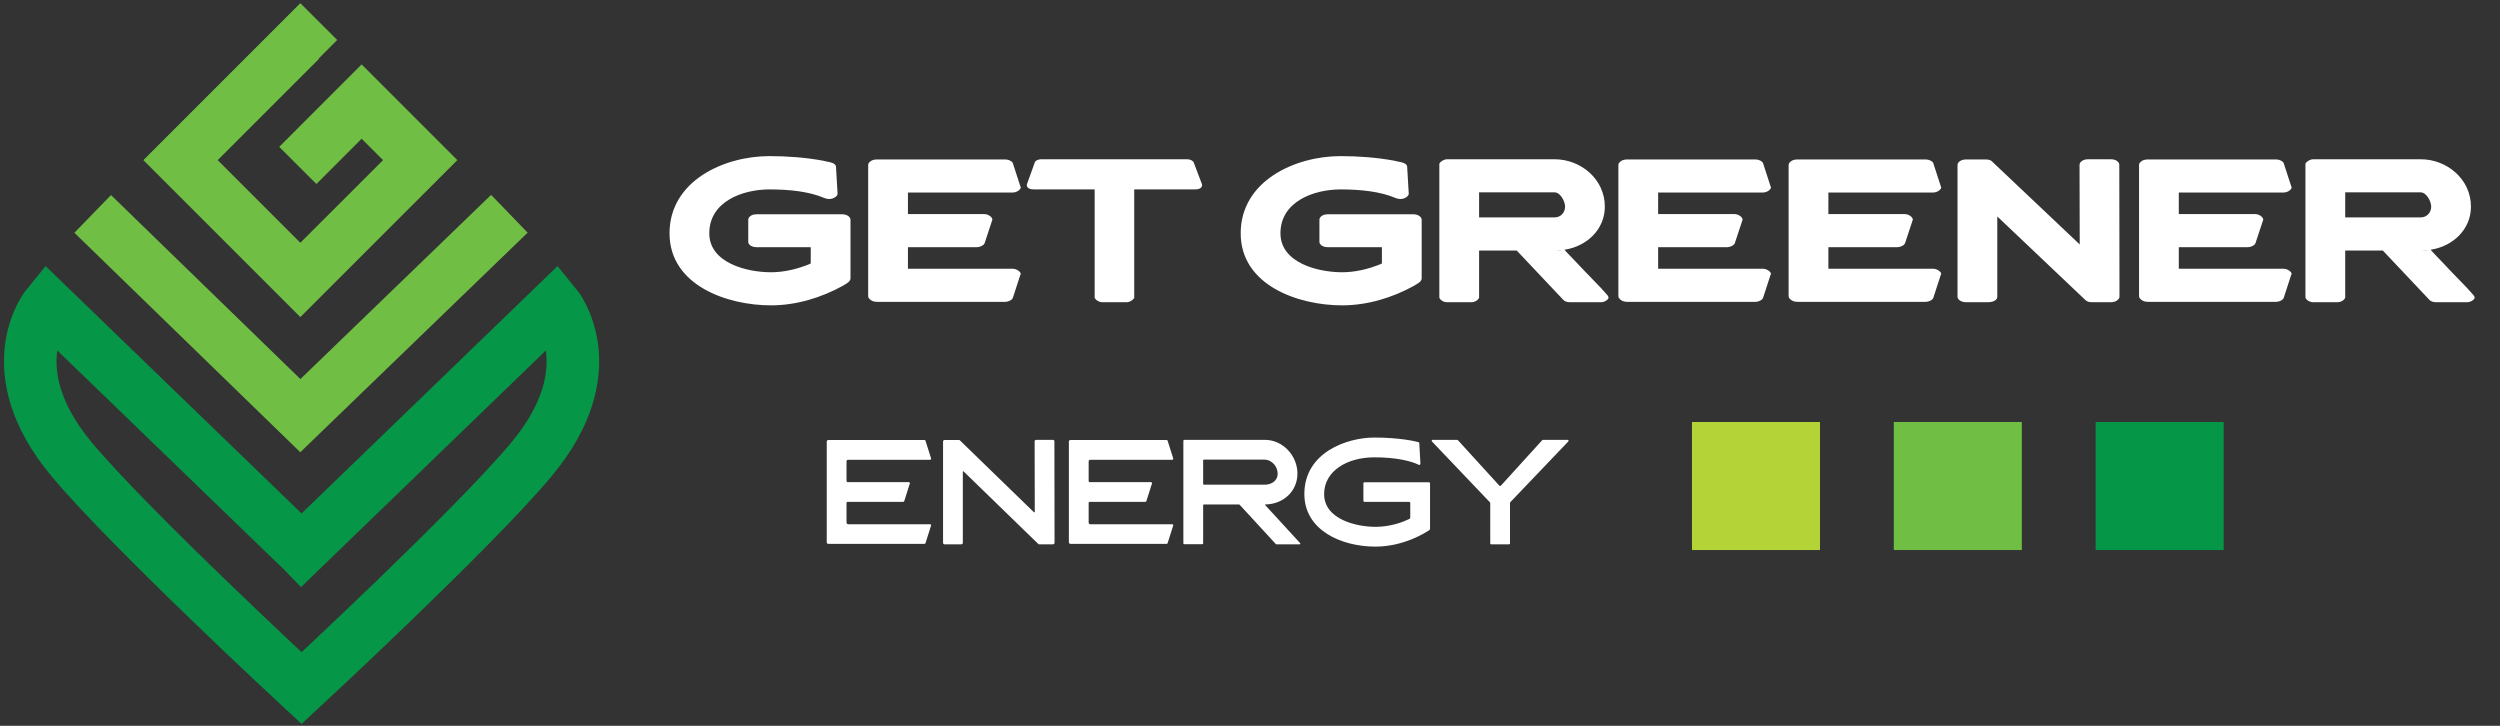 <svg xmlns="http://www.w3.org/2000/svg" width="248" height="72" viewBox="0 0 248 72" fill="none"><rect x="0" y="0" width="248" height="72" fill="#333333" stroke="none"/><path d="M50.531 21.206L29.794 41.232L9.195 21.22" stroke="#70BF44" stroke-width="5.213" stroke-miterlimit="10"></path><path d="M31.609 5.81L29.794 4L17.909 15.885L29.794 27.769L41.683 15.885L35.873 10.075L29.543 16.411" stroke="#70BF44" stroke-width="5.213" stroke-miterlimit="10"></path><path d="M29.86 68.195L29.922 68.252C29.922 68.252 46.834 52.6 52.687 45.61C60.297 36.526 55.094 30.229 55.094 30.229L29.917 54.557M29.917 54.557L31.732 56.424M29.917 54.557H29.912L4.736 30.229C4.736 30.229 -0.467 36.526 7.143 45.61C13 52.6 29.908 68.252 29.908 68.252L29.969 68.195" stroke="#069648" stroke-width="5.213" stroke-miterlimit="10"></path><path d="M220.586 41.864H207.887V54.563H220.586V41.864Z" fill="#069648"></path><path d="M200.565 41.864H187.865V54.563H200.565V41.864Z" fill="#70BF44"></path><path d="M180.544 41.864H167.845V54.563H180.544V41.864Z" fill="#B3D336"></path><path d="M80.425 26.134V24.521H75.043C74.499 24.521 74.227 24.21 74.227 24.016V21.782C74.227 21.568 74.499 21.257 75.043 21.257H83.553C84.078 21.257 84.369 21.568 84.369 21.782V27.61C84.369 27.727 84.311 27.863 84.155 27.999C84.019 28.115 83.805 28.213 83.65 28.329C81.474 29.534 78.987 30.291 76.481 30.291C72.129 30.291 66.417 28.31 66.417 23.142C66.417 17.954 71.799 15.487 76.325 15.487C78.074 15.487 79.92 15.623 81.61 15.934C81.746 15.973 81.882 15.992 82.037 16.031C82.309 16.07 82.931 16.186 82.931 16.555L83.087 19.217C83.106 19.411 82.737 19.742 82.271 19.742C82.018 19.742 81.843 19.664 81.785 19.645C80.289 19.003 78.346 18.79 76.325 18.79C73.664 18.79 70.361 19.994 70.361 23.142C70.361 26.075 74.072 27.008 76.481 27.008C77.783 27.008 79.065 26.697 80.269 26.211C80.328 26.192 80.386 26.153 80.425 26.134ZM90.067 24.521V26.658H100.442C100.888 26.658 101.258 26.989 101.258 27.163C101.258 27.202 101.238 27.222 101.219 27.261L100.48 29.534C100.442 29.709 100.092 29.942 99.703 29.942H87.016C86.531 29.942 86.317 29.728 86.239 29.631C86.142 29.553 86.123 29.437 86.123 29.359V16.381C86.123 16.303 86.142 16.186 86.239 16.108C86.317 16.011 86.531 15.817 87.016 15.817H99.703C100.092 15.817 100.442 16.031 100.48 16.206L101.219 18.479C101.238 18.518 101.258 18.556 101.258 18.595C101.258 18.79 100.888 19.101 100.442 19.101H90.067V21.238H97.644C98.071 21.238 98.44 21.568 98.44 21.762V21.801L97.683 24.094C97.644 24.288 97.275 24.521 96.886 24.521H90.067ZM108.591 29.514V18.79H102.568C101.771 18.79 101.849 18.323 101.869 18.285L102.646 16.128C102.665 15.992 102.918 15.798 103.326 15.798H117.742C118.13 15.798 118.383 15.992 118.422 16.128L119.238 18.285C119.257 18.323 119.335 18.79 118.538 18.79H112.515V29.514C112.515 29.65 112.146 29.981 111.758 29.981H109.349C108.941 29.981 108.591 29.65 108.591 29.514ZM137.085 26.134V24.521H131.703C131.159 24.521 130.887 24.21 130.887 24.016V21.782C130.887 21.568 131.159 21.257 131.703 21.257H140.213C140.738 21.257 141.029 21.568 141.029 21.782V27.61C141.029 27.727 140.971 27.863 140.815 27.999C140.679 28.115 140.466 28.213 140.31 28.329C138.134 29.534 135.647 30.291 133.141 30.291C128.789 30.291 123.077 28.31 123.077 23.142C123.077 17.954 128.459 15.487 132.986 15.487C134.734 15.487 136.58 15.623 138.27 15.934C138.406 15.973 138.542 15.992 138.698 16.031C138.97 16.07 139.591 16.186 139.591 16.555L139.747 19.217C139.766 19.411 139.397 19.742 138.931 19.742C138.678 19.742 138.503 19.664 138.445 19.645C136.949 19.003 135.006 18.79 132.986 18.79C130.324 18.79 127.021 19.994 127.021 23.142C127.021 26.075 130.732 27.008 133.141 27.008C134.443 27.008 135.725 26.697 136.93 26.211C136.988 26.192 137.046 26.153 137.085 26.134ZM154.829 24.832V24.813C154.654 24.832 154.479 24.832 154.285 24.851L154.829 24.832ZM150.457 24.851H146.727V29.495C146.727 29.65 146.416 29.981 145.95 29.981H143.56C143.094 29.981 142.783 29.65 142.783 29.495V16.264C142.783 16.128 143.171 15.798 143.56 15.798H154.207C156.83 15.798 159.2 17.779 159.2 20.499C159.2 22.773 157.393 24.443 155.198 24.774C155.295 24.89 155.411 25.026 155.547 25.162C156.014 25.629 156.577 26.25 157.16 26.853C157.743 27.455 158.345 28.077 158.773 28.523C159.006 28.776 159.181 28.97 159.297 29.106C159.375 29.203 159.433 29.242 159.472 29.301C159.55 29.417 159.569 29.495 159.569 29.534C159.569 29.67 159.239 29.981 158.811 29.981H155.742C155.431 29.981 155.198 29.883 155.081 29.747L150.457 24.851ZM154.207 19.081H146.727V21.568H154.207C154.809 21.568 155.256 21.102 155.256 20.499C155.256 19.975 154.79 19.081 154.207 19.081ZM164.487 24.521V26.658H174.862C175.309 26.658 175.678 26.989 175.678 27.163C175.678 27.202 175.659 27.222 175.639 27.261L174.901 29.534C174.862 29.709 174.512 29.942 174.124 29.942H161.437C160.951 29.942 160.738 29.728 160.66 29.631C160.563 29.553 160.543 29.437 160.543 29.359V16.381C160.543 16.303 160.563 16.186 160.66 16.108C160.738 16.011 160.951 15.817 161.437 15.817H174.124C174.512 15.817 174.862 16.031 174.901 16.206L175.639 18.479C175.659 18.518 175.678 18.556 175.678 18.595C175.678 18.79 175.309 19.101 174.862 19.101H164.487V21.238H172.064C172.492 21.238 172.861 21.568 172.861 21.762V21.801L172.103 24.094C172.064 24.288 171.695 24.521 171.307 24.521H164.487ZM181.375 24.521V26.658H191.75C192.197 26.658 192.566 26.989 192.566 27.163C192.566 27.202 192.546 27.222 192.527 27.261L191.789 29.534C191.75 29.709 191.4 29.942 191.012 29.942H178.325C177.839 29.942 177.625 29.728 177.548 29.631C177.45 29.553 177.431 29.437 177.431 29.359V16.381C177.431 16.303 177.45 16.186 177.548 16.108C177.625 16.011 177.839 15.817 178.325 15.817H191.012C191.4 15.817 191.75 16.031 191.789 16.206L192.527 18.479C192.546 18.518 192.566 18.556 192.566 18.595C192.566 18.79 192.197 19.101 191.75 19.101H181.375V21.238H188.952C189.38 21.238 189.749 21.568 189.749 21.762V21.801L188.991 24.094C188.952 24.288 188.583 24.521 188.194 24.521H181.375ZM206.853 29.747L198.13 21.471V29.437C198.13 29.845 197.567 29.981 197.256 29.981H195.041C194.536 29.981 194.322 29.728 194.283 29.689C194.225 29.611 194.186 29.514 194.186 29.437V16.361C194.186 16.283 194.225 16.186 194.283 16.108C194.322 16.07 194.536 15.817 195.041 15.817H196.945C197.353 15.817 197.489 15.895 197.644 16.05L206.309 24.249L206.29 16.342C206.29 16.264 206.329 16.186 206.387 16.089C206.426 16.05 206.64 15.798 207.145 15.798H209.379C209.884 15.798 210.098 16.031 210.137 16.089C210.215 16.186 210.234 16.264 210.234 16.342L210.253 29.417C210.253 29.495 210.234 29.592 210.156 29.67C210.098 29.747 209.884 29.981 209.379 29.981H207.572C207.164 29.981 207.028 29.903 206.853 29.747ZM216.137 24.521V26.658H226.512C226.959 26.658 227.328 26.989 227.328 27.163C227.328 27.202 227.309 27.222 227.289 27.261L226.551 29.534C226.512 29.709 226.162 29.942 225.774 29.942H213.087C212.601 29.942 212.387 29.728 212.31 29.631C212.212 29.553 212.193 29.437 212.193 29.359V16.381C212.193 16.303 212.212 16.186 212.31 16.108C212.387 16.011 212.601 15.817 213.087 15.817H225.774C226.162 15.817 226.512 16.031 226.551 16.206L227.289 18.479C227.309 18.518 227.328 18.556 227.328 18.595C227.328 18.79 226.959 19.101 226.512 19.101H216.137V21.238H223.714C224.142 21.238 224.511 21.568 224.511 21.762V21.801L223.753 24.094C223.714 24.288 223.345 24.521 222.957 24.521H216.137ZM240.747 24.832V24.813C240.572 24.832 240.397 24.832 240.203 24.851L240.747 24.832ZM236.376 24.851H232.645V29.495C232.645 29.65 232.334 29.981 231.868 29.981H229.478C229.012 29.981 228.701 29.65 228.701 29.495V16.264C228.701 16.128 229.09 15.798 229.478 15.798H240.125C242.748 15.798 245.118 17.779 245.118 20.499C245.118 22.773 243.312 24.443 241.116 24.774C241.213 24.89 241.33 25.026 241.466 25.162C241.932 25.629 242.496 26.25 243.078 26.853C243.661 27.455 244.264 28.077 244.691 28.523C244.924 28.776 245.099 28.97 245.216 29.106C245.293 29.203 245.352 29.242 245.39 29.301C245.468 29.417 245.488 29.495 245.488 29.534C245.488 29.67 245.157 29.981 244.73 29.981H241.66C241.349 29.981 241.116 29.883 241 29.747L236.376 24.851ZM240.125 19.081H232.645V21.568H240.125C240.728 21.568 241.174 21.102 241.174 20.499C241.174 19.975 240.708 19.081 240.125 19.081Z" fill="white"></path><path d="M92.362 45.467C92.391 45.538 92.334 45.609 92.263 45.609H84.131C84.046 45.609 83.975 45.68 83.975 45.765V47.713C83.975 47.77 84.017 47.827 84.074 47.827H90.159C90.23 47.827 90.272 47.898 90.258 47.955L89.704 49.703C89.689 49.746 89.647 49.788 89.59 49.788H84.074C84.017 49.788 83.975 49.831 83.975 49.888V51.835C83.975 51.921 84.046 52.006 84.131 52.006H92.263C92.334 52.006 92.391 52.077 92.362 52.134L91.808 53.883C91.793 53.925 91.751 53.954 91.708 53.954H82.183C82.084 53.954 82.013 53.883 82.013 53.797V43.803C82.013 43.718 82.084 43.647 82.183 43.647H91.708C91.751 43.647 91.793 43.675 91.808 43.718L92.362 45.467ZM95.356 53.996H93.693C93.622 53.996 93.551 53.925 93.551 53.854V43.789C93.551 43.718 93.622 43.647 93.693 43.647H95.129C95.171 43.647 95.214 43.661 95.228 43.69L102.564 50.812C102.578 50.826 102.592 50.826 102.606 50.826C102.62 50.826 102.649 50.812 102.649 50.783L102.635 43.775C102.635 43.704 102.706 43.633 102.777 43.633H104.454C104.525 43.633 104.596 43.69 104.596 43.775L104.611 53.84C104.611 53.925 104.54 53.996 104.454 53.996H103.09C103.047 53.996 103.004 53.982 102.99 53.954L95.584 46.76C95.555 46.732 95.512 46.76 95.512 46.789V53.854C95.512 53.925 95.441 53.996 95.356 53.996ZM116.382 45.467C116.41 45.538 116.353 45.609 116.282 45.609H108.151C108.065 45.609 107.994 45.68 107.994 45.765V47.713C107.994 47.77 108.037 47.827 108.094 47.827H114.178C114.249 47.827 114.292 47.898 114.278 47.955L113.723 49.703C113.709 49.746 113.666 49.788 113.61 49.788H108.094C108.037 49.788 107.994 49.831 107.994 49.888V51.835C107.994 51.921 108.065 52.006 108.151 52.006H116.282C116.353 52.006 116.41 52.077 116.382 52.134L115.827 53.883C115.813 53.925 115.77 53.954 115.728 53.954H106.203C106.104 53.954 106.032 53.883 106.032 53.797V43.803C106.032 43.718 106.104 43.647 106.203 43.647H115.728C115.77 43.647 115.813 43.675 115.827 43.718L116.382 45.467ZM125.493 50.087L128.976 53.883C129.018 53.925 128.976 53.996 128.919 53.996H126.616C126.588 53.996 126.573 53.982 126.559 53.968L122.977 50.073C122.962 50.058 122.948 50.044 122.92 50.044H119.437C119.38 50.044 119.352 50.087 119.352 50.13V53.897C119.352 53.954 119.309 53.982 119.266 53.982H117.475C117.432 53.982 117.39 53.954 117.39 53.897V43.718C117.39 43.675 117.432 43.633 117.475 43.633H125.464C127.313 43.633 128.706 45.253 128.706 46.974C128.706 48.708 127.341 50.016 125.507 50.044C125.493 50.044 125.479 50.073 125.493 50.087ZM119.352 45.68V47.997C119.352 48.054 119.38 48.082 119.437 48.082H125.464C126.076 48.082 126.744 47.741 126.744 46.974C126.744 46.234 126.104 45.595 125.464 45.595H119.437C119.38 45.595 119.352 45.637 119.352 45.68ZM136.443 54.224C133.046 54.224 129.392 52.589 129.392 49.006C129.392 44.884 133.614 43.405 136.33 43.405C138.775 43.405 140.353 43.761 140.708 43.86C140.765 43.874 140.793 43.917 140.793 43.96L140.907 46.007C140.907 46.064 140.85 46.121 140.793 46.121C140.779 46.121 140.751 46.121 140.737 46.106C139.955 45.722 138.476 45.367 136.33 45.367C133.643 45.367 131.354 46.718 131.354 49.006C131.354 51.58 134.681 52.262 136.443 52.262C137.936 52.262 139.159 51.793 139.813 51.48C139.869 51.452 139.898 51.395 139.898 51.338V49.902C139.898 49.845 139.855 49.788 139.784 49.788H135.363C135.292 49.788 135.249 49.746 135.249 49.675V47.955C135.249 47.883 135.292 47.841 135.363 47.841H141.746C141.817 47.841 141.86 47.883 141.86 47.955V52.447C141.86 52.504 141.831 52.546 141.789 52.589C141.376 52.859 139.244 54.224 136.443 54.224ZM155.508 43.633C155.594 43.633 155.636 43.732 155.579 43.789L149.808 49.831C149.794 49.859 149.794 49.874 149.794 49.902V53.897C149.794 53.954 149.751 53.996 149.694 53.996H147.931C147.874 53.996 147.832 53.954 147.832 53.897V49.902C147.832 49.874 147.818 49.859 147.803 49.831L142.046 43.789C141.989 43.732 142.032 43.633 142.117 43.633H144.562C144.576 43.633 144.605 43.647 144.619 43.661L148.742 48.182C148.756 48.196 148.784 48.196 148.813 48.196C148.841 48.196 148.87 48.196 148.884 48.182L152.992 43.661C153.006 43.647 153.035 43.633 153.063 43.633H155.508Z" fill="white"></path></svg>